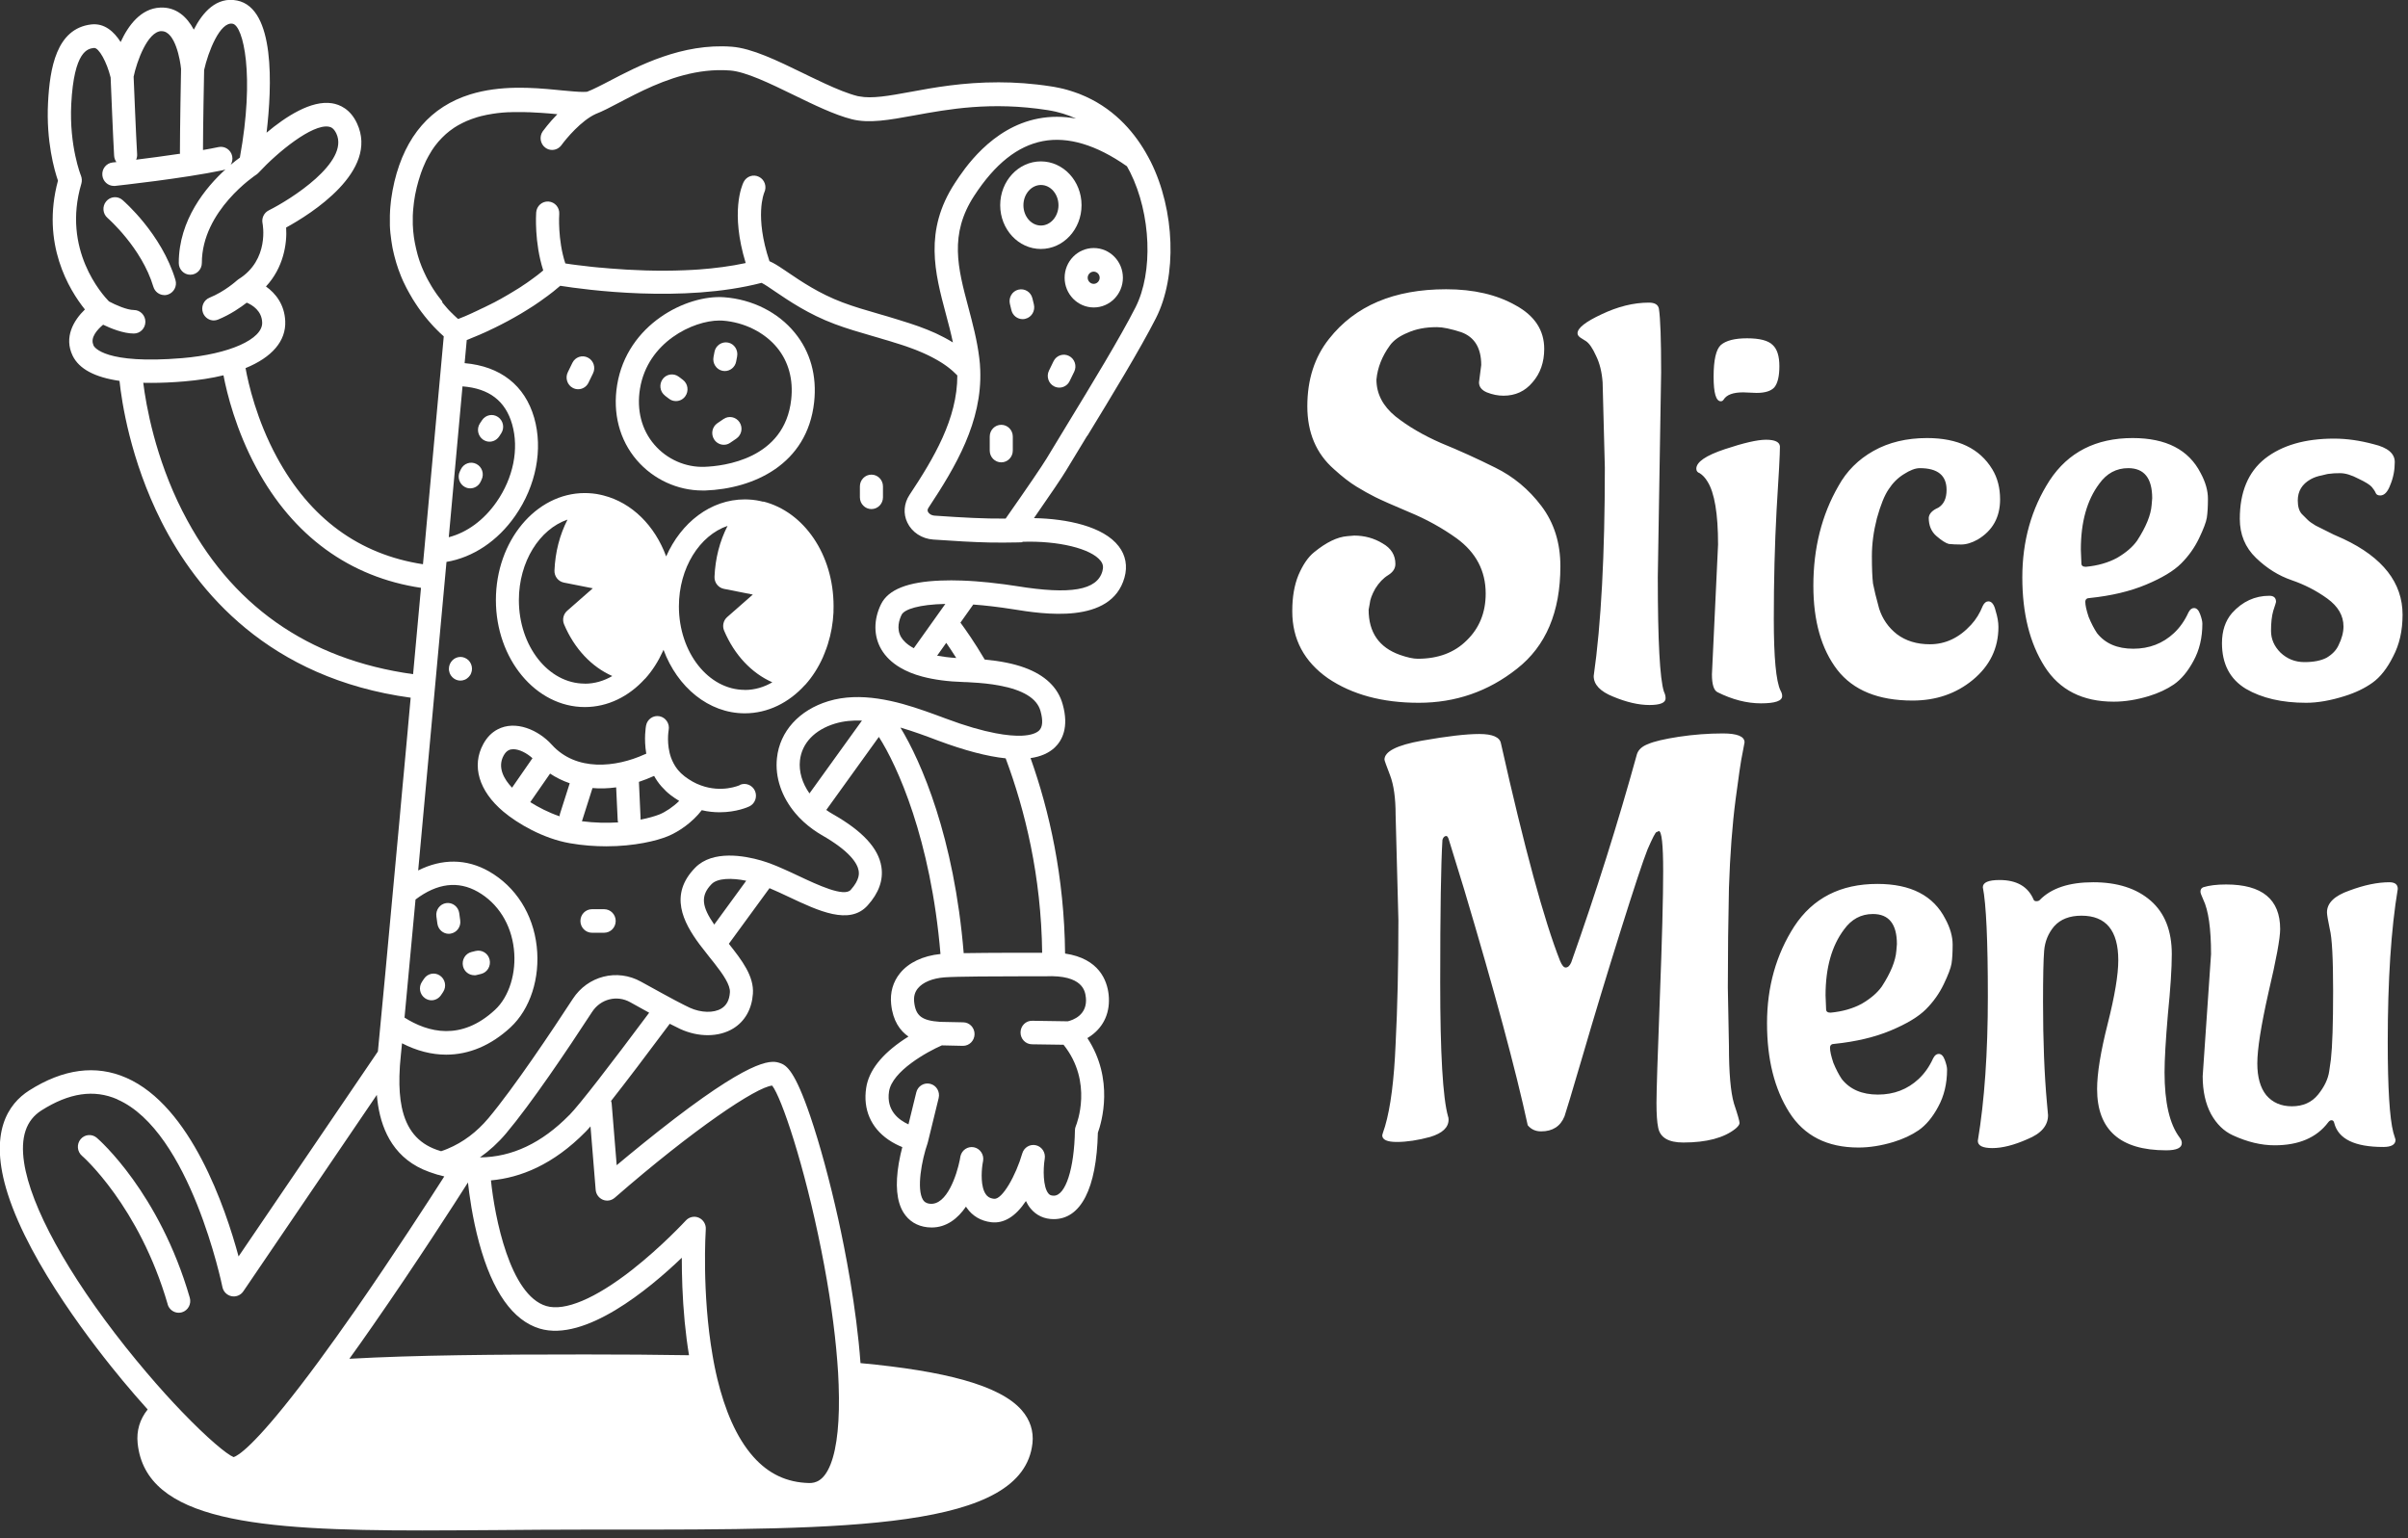 <svg width="216" height="138" viewBox="0 0 216 138" fill="none" xmlns="http://www.w3.org/2000/svg">
<rect x="0" y="0" width="216" height="138" fill="#333333" stroke="none"/>
<g clip-path="url(#clip0_8007_891)">
<path d="M15.036 117.016C15.172 117.474 15.581 117.773 16.03 117.773C16.125 117.773 16.227 117.759 16.322 117.731C16.874 117.565 17.187 116.982 17.023 116.419C14.294 107.001 8.91 102.274 8.685 102.08C8.25 101.705 7.596 101.76 7.229 102.204C6.861 102.649 6.916 103.315 7.351 103.69C7.406 103.731 12.49 108.201 15.043 117.016H15.036Z" fill="white"/>
<path d="M97.533 39.105C99.643 35.648 102.264 31.345 103.686 28.548C105.599 24.786 105.401 18.872 103.217 14.499C103.074 14.222 102.917 13.93 102.747 13.639C101.61 11.688 99.766 9.585 96.859 8.44C96.825 8.426 96.798 8.412 96.771 8.405C96.641 8.357 96.505 8.308 96.362 8.259C96.253 8.225 96.151 8.19 96.042 8.155C95.933 8.121 95.831 8.086 95.722 8.058C95.491 7.996 95.26 7.933 95.014 7.885C94.98 7.878 94.94 7.871 94.906 7.864C94.701 7.822 94.497 7.78 94.293 7.753C92.605 7.489 91.039 7.385 89.583 7.385C86.39 7.378 83.749 7.857 81.653 8.246C79.733 8.6 78.202 8.87 77.086 8.648C77.031 8.634 76.97 8.634 76.922 8.62C76.071 8.405 75.064 7.989 74.009 7.503C73.587 7.308 73.158 7.107 72.729 6.899C72.518 6.795 72.3 6.691 72.09 6.587C69.707 5.428 67.454 4.331 65.65 4.192C61.165 3.852 57.237 5.92 54.637 7.281C54.481 7.364 54.331 7.44 54.181 7.517C54.12 7.544 54.065 7.579 54.004 7.607C53.868 7.676 53.732 7.746 53.603 7.808C53.249 7.982 52.935 8.134 52.677 8.225C52.656 8.225 52.643 8.232 52.616 8.239C52.609 8.239 52.595 8.239 52.581 8.239C52.568 8.239 52.547 8.239 52.534 8.239C52.534 8.239 52.527 8.239 52.52 8.239C52.466 8.239 52.405 8.246 52.337 8.246C51.86 8.252 51.05 8.169 50.369 8.107C50.226 8.093 50.084 8.079 49.941 8.065C47.742 7.85 44.876 7.635 42.181 8.468C38.655 9.564 36.368 12.195 35.381 16.29C35.32 16.554 35.265 16.811 35.218 17.067C35.204 17.151 35.191 17.234 35.177 17.31C35.15 17.484 35.122 17.657 35.095 17.824C35.081 17.914 35.075 18.011 35.061 18.102C35.041 18.261 35.027 18.414 35.014 18.573C35.007 18.664 35 18.754 34.993 18.851C34.986 19.011 34.979 19.163 34.973 19.316C34.973 19.399 34.973 19.483 34.973 19.559C34.973 19.74 34.973 19.92 34.973 20.101C34.973 20.149 34.973 20.198 34.973 20.246C34.979 20.475 35 20.698 35.02 20.92C35.02 20.975 35.034 21.031 35.041 21.086C35.061 21.253 35.075 21.412 35.102 21.572C35.116 21.648 35.122 21.725 35.136 21.794C35.156 21.933 35.184 22.072 35.204 22.204C35.218 22.28 35.231 22.356 35.252 22.433C35.279 22.565 35.306 22.696 35.34 22.821C35.361 22.891 35.374 22.967 35.395 23.037C35.429 23.175 35.469 23.314 35.51 23.453C35.524 23.509 35.544 23.564 35.558 23.62C35.619 23.807 35.681 23.994 35.742 24.182C35.742 24.196 35.755 24.216 35.762 24.23C35.824 24.397 35.885 24.557 35.946 24.716C35.966 24.772 35.994 24.827 36.014 24.883C36.062 25.001 36.116 25.119 36.164 25.23C36.191 25.292 36.218 25.355 36.252 25.41C36.3 25.514 36.354 25.625 36.409 25.73C36.436 25.785 36.47 25.848 36.497 25.903C36.552 26.007 36.606 26.111 36.667 26.215C36.695 26.264 36.722 26.313 36.749 26.361C36.824 26.486 36.892 26.618 36.967 26.736C36.981 26.757 36.994 26.778 37.001 26.799C37.09 26.944 37.178 27.083 37.267 27.215C37.294 27.25 37.314 27.291 37.341 27.326C37.403 27.423 37.471 27.52 37.532 27.611C37.566 27.659 37.593 27.701 37.627 27.742C37.682 27.826 37.743 27.902 37.797 27.978C37.831 28.02 37.865 28.069 37.9 28.11C37.954 28.187 38.015 28.256 38.07 28.332C38.104 28.374 38.131 28.416 38.165 28.45C38.226 28.527 38.294 28.603 38.356 28.68C38.376 28.707 38.403 28.735 38.424 28.763C38.512 28.86 38.594 28.957 38.675 29.047C38.696 29.068 38.709 29.082 38.723 29.103C38.791 29.172 38.852 29.242 38.914 29.311C38.941 29.346 38.975 29.374 39.002 29.401C39.05 29.45 39.097 29.505 39.145 29.547C39.179 29.575 39.206 29.61 39.234 29.637C39.275 29.679 39.322 29.721 39.363 29.762C39.39 29.79 39.417 29.818 39.445 29.846C39.486 29.887 39.526 29.922 39.567 29.957C39.594 29.977 39.615 30.005 39.642 30.026C39.683 30.068 39.724 30.102 39.758 30.13C39.771 30.144 39.792 30.165 39.805 30.179C39.642 31.949 39.118 37.751 38.437 45.192C38.437 45.261 38.424 45.338 38.417 45.414C38.362 46.018 38.308 46.636 38.247 47.267C38.192 47.864 38.138 48.475 38.083 49.086C38.036 49.592 37.988 50.106 37.94 50.62C32.216 49.745 27.805 46.511 24.824 40.999C23.02 37.668 22.278 34.42 22.026 33.025C24.388 32.06 25.668 30.602 25.586 28.804C25.518 27.319 24.729 26.32 23.857 25.702C25.423 24.022 25.763 21.87 25.668 20.413C27.873 19.205 34.02 15.36 32.025 11.07C31.426 9.779 30.473 9.377 29.786 9.266C27.907 8.967 25.607 10.48 23.912 11.903C24.402 7.739 24.695 0.742 21.271 0.048C19.426 -0.326 18.174 1.103 17.384 2.658C16.772 1.506 15.798 0.617 14.376 0.68C12.633 0.756 11.51 2.276 10.822 3.769C10.223 2.832 9.366 2.054 8.175 2.193C5.05 2.568 4.465 6.142 4.309 9.217C4.132 12.688 4.88 15.277 5.2 16.207C3.669 21.877 6.214 26.014 7.617 27.763C6.609 28.735 5.711 30.255 6.521 31.921C7.099 33.101 8.508 33.85 10.72 34.17C10.911 35.988 11.673 41.229 14.485 46.802C17.65 53.056 24.096 60.857 36.838 62.593C36.81 62.919 36.776 63.238 36.749 63.564C36.702 64.092 36.654 64.619 36.606 65.14C36.599 65.244 36.586 65.355 36.579 65.459C36.463 66.702 36.354 67.937 36.239 69.159C36.198 69.596 36.157 70.033 36.116 70.471C36.069 70.97 36.028 71.47 35.98 71.963C35.939 72.393 35.898 72.823 35.864 73.254C35.851 73.427 35.83 73.594 35.817 73.767C34.85 84.248 34.054 92.862 33.897 94.333L21.4 112.72C20.223 108.368 17.125 99.227 11.326 96.693C8.604 95.499 5.67 95.888 2.607 97.838C0.762 99.018 -1.069 101.58 0.701 107.125C2.743 113.511 8.59 120.952 11.006 123.86C11.748 124.755 12.504 125.623 13.246 126.449C12.538 127.337 12.232 128.357 12.347 129.482C13.069 136.492 23.19 137.304 37.879 137.304C40.023 137.304 42.269 137.283 44.597 137.27C47.143 137.249 49.77 137.228 52.479 137.228H54.481C76.119 137.235 91.747 137.242 92.612 129.489C92.734 128.399 92.401 127.372 91.645 126.511C89.685 124.269 84.709 122.992 77.188 122.291C76.82 117.245 75.779 112.026 75.193 109.374C74.431 105.938 73.539 102.655 72.682 100.136C71.314 96.124 70.572 95.576 69.993 95.381C69.326 95.152 67.937 94.68 60.511 100.358C58.51 101.892 56.591 103.467 55.318 104.536L54.869 99.018C54.862 98.928 54.841 98.845 54.814 98.769C56.175 97.04 57.979 94.659 60.076 91.848C60.471 92.05 60.784 92.209 61.015 92.314C62.662 93.07 64.48 93.056 65.766 92.272C66.814 91.633 67.441 90.53 67.536 89.155C67.645 87.58 66.562 86.164 65.378 84.672C66.562 83.061 67.781 81.388 69.026 79.681C69.591 79.917 70.177 80.195 70.755 80.465C73.43 81.729 76.201 83.034 77.828 81.229C78.835 80.111 79.25 78.945 79.06 77.758C78.801 76.1 77.371 74.552 74.69 73.032C74.492 72.921 74.302 72.796 74.118 72.664C75.704 70.471 77.283 68.27 78.835 66.112C80.469 68.659 83.498 75.26 84.362 85.588C82.796 85.747 81.51 86.351 80.734 87.309C80.101 88.087 79.829 89.044 79.938 90.092C80.094 91.592 80.734 92.473 81.49 92.994C81.36 93.077 81.231 93.16 81.102 93.243C79.073 94.597 77.93 96.061 77.698 97.596C77.406 99.511 78.113 101.163 79.686 102.246C80.121 102.544 80.557 102.759 80.938 102.912C80.829 103.315 80.72 103.808 80.625 104.342C80.292 106.292 80.428 107.785 81.04 108.777C81.517 109.541 82.252 109.999 83.184 110.103C83.314 110.117 83.443 110.124 83.566 110.124C84.9 110.124 85.914 109.326 86.649 108.25C86.676 108.291 86.697 108.326 86.724 108.368C87.234 109.097 87.99 109.541 88.916 109.652C90.052 109.784 91.094 109.145 92.026 107.75C92.142 107.993 92.278 108.222 92.448 108.423C92.966 109.048 93.68 109.374 94.518 109.374C96.954 109.374 98.363 106.626 98.479 101.628C98.819 100.691 99.963 96.825 97.54 93.132C97.642 93.07 97.744 93.008 97.846 92.931C99.044 92.084 99.609 90.773 99.446 89.232C99.309 87.969 98.595 85.997 95.539 85.546C95.471 78.661 94.123 72.74 92.442 68.013C93.354 67.882 94.082 67.562 94.613 67.062C95.26 66.445 95.913 65.272 95.321 63.176C94.899 61.669 93.742 60.566 91.89 59.893C90.917 59.539 89.739 59.303 88.33 59.171C87.405 57.602 86.615 56.485 86.152 55.86C86.547 55.305 86.928 54.763 87.302 54.236C88.364 54.312 89.555 54.451 90.876 54.659C93.51 55.083 99.677 56.075 100.868 51.813C101.154 50.793 100.977 49.821 100.351 49.009C98.983 47.219 95.702 46.538 92.748 46.483C94.252 44.317 95.266 42.818 95.62 42.228C96.172 41.305 96.825 40.236 97.519 39.098L97.533 39.105ZM39.669 27.041C39.642 27.007 39.608 26.965 39.581 26.93C39.533 26.875 39.492 26.812 39.445 26.75C39.417 26.715 39.39 26.674 39.356 26.639C39.302 26.569 39.247 26.493 39.193 26.417C39.172 26.389 39.152 26.361 39.132 26.333C39.057 26.229 38.982 26.118 38.914 26.007C38.893 25.98 38.88 25.952 38.859 25.924C38.805 25.834 38.75 25.75 38.696 25.66C38.669 25.619 38.648 25.577 38.621 25.528C38.573 25.452 38.526 25.369 38.485 25.292C38.458 25.244 38.43 25.195 38.403 25.147C38.362 25.063 38.315 24.987 38.274 24.904C38.247 24.855 38.219 24.799 38.199 24.751C38.158 24.661 38.111 24.57 38.07 24.48C38.049 24.432 38.022 24.383 38.002 24.334C37.954 24.223 37.9 24.105 37.852 23.987C37.838 23.96 37.831 23.932 37.818 23.904C37.757 23.758 37.702 23.606 37.648 23.453C37.634 23.411 37.62 23.37 37.607 23.328C37.566 23.217 37.532 23.099 37.498 22.981C37.477 22.925 37.464 22.863 37.45 22.808C37.423 22.703 37.389 22.599 37.369 22.488C37.355 22.426 37.335 22.363 37.321 22.294C37.294 22.19 37.273 22.079 37.253 21.975C37.239 21.912 37.226 21.843 37.212 21.78C37.192 21.662 37.171 21.544 37.151 21.426C37.144 21.364 37.13 21.308 37.124 21.246C37.103 21.086 37.083 20.927 37.069 20.767C37.069 20.746 37.069 20.725 37.062 20.704C37.049 20.517 37.035 20.33 37.028 20.142C37.028 20.087 37.028 20.031 37.028 19.976C37.028 19.837 37.028 19.705 37.028 19.566C37.028 19.497 37.028 19.42 37.028 19.351C37.028 19.226 37.042 19.094 37.049 18.969C37.049 18.893 37.062 18.809 37.069 18.733C37.083 18.601 37.096 18.476 37.11 18.345C37.117 18.268 37.13 18.185 37.137 18.108C37.158 17.963 37.178 17.824 37.205 17.678C37.219 17.609 37.226 17.539 37.239 17.47C37.28 17.255 37.328 17.033 37.382 16.811C37.43 16.609 37.484 16.415 37.539 16.227C37.552 16.172 37.573 16.11 37.593 16.054C37.634 15.922 37.675 15.79 37.716 15.665C37.736 15.603 37.757 15.547 37.777 15.485C37.825 15.353 37.872 15.228 37.92 15.103C37.94 15.062 37.954 15.013 37.974 14.971C38.042 14.805 38.117 14.645 38.185 14.492C38.199 14.464 38.213 14.444 38.219 14.416C38.281 14.284 38.349 14.159 38.417 14.041C38.444 13.999 38.465 13.951 38.492 13.909C38.553 13.805 38.607 13.708 38.669 13.611C38.696 13.569 38.723 13.527 38.743 13.486C38.818 13.375 38.893 13.264 38.968 13.16C38.982 13.139 38.995 13.125 39.009 13.104C39.104 12.979 39.2 12.861 39.295 12.743C39.315 12.715 39.336 12.695 39.356 12.674C39.431 12.584 39.513 12.5 39.594 12.417C39.622 12.389 39.656 12.354 39.683 12.327C39.758 12.25 39.839 12.174 39.921 12.098C39.948 12.07 39.976 12.049 40.003 12.021C40.221 11.834 40.445 11.653 40.677 11.501C40.704 11.48 40.731 11.466 40.758 11.445C40.847 11.383 40.942 11.327 41.037 11.272C41.071 11.251 41.105 11.23 41.139 11.216C41.235 11.161 41.337 11.105 41.439 11.057C41.459 11.043 41.487 11.029 41.507 11.022C41.636 10.959 41.766 10.897 41.895 10.841C41.902 10.841 41.909 10.841 41.916 10.835C42.038 10.786 42.16 10.737 42.283 10.689C42.317 10.675 42.351 10.668 42.385 10.654C42.487 10.619 42.589 10.585 42.698 10.55C42.732 10.536 42.766 10.529 42.8 10.515C42.923 10.48 43.045 10.446 43.175 10.411C43.188 10.411 43.202 10.404 43.215 10.404C43.358 10.369 43.501 10.335 43.644 10.307C43.665 10.307 43.692 10.3 43.712 10.293C43.828 10.272 43.951 10.245 44.073 10.231C44.114 10.231 44.148 10.217 44.189 10.21C44.305 10.189 44.413 10.175 44.529 10.161C44.563 10.161 44.597 10.154 44.631 10.147C44.931 10.113 45.23 10.085 45.537 10.071C45.571 10.071 45.605 10.071 45.639 10.071C45.761 10.071 45.877 10.057 45.999 10.057C46.04 10.057 46.081 10.057 46.122 10.057C46.245 10.057 46.374 10.057 46.496 10.057C46.524 10.057 46.558 10.057 46.585 10.057C46.633 10.057 46.68 10.057 46.728 10.057C46.966 10.057 47.197 10.057 47.436 10.071C47.47 10.071 47.504 10.071 47.538 10.071C47.79 10.078 48.041 10.092 48.3 10.113C48.355 10.113 48.409 10.113 48.464 10.12C48.715 10.133 48.967 10.154 49.219 10.175C49.267 10.175 49.321 10.182 49.369 10.189C49.58 10.21 49.784 10.224 49.995 10.245C49.233 11.029 48.729 11.723 48.688 11.778C48.355 12.25 48.457 12.91 48.919 13.25C49.103 13.389 49.314 13.451 49.525 13.451C49.845 13.451 50.158 13.299 50.363 13.021C50.778 12.445 52.139 10.814 53.439 10.224C54.038 9.995 54.753 9.62 55.57 9.189C55.754 9.092 55.944 8.995 56.141 8.891C58.115 7.864 60.586 6.67 63.336 6.365C64.03 6.288 64.752 6.267 65.48 6.323C66.896 6.427 69.074 7.489 71.184 8.516C72.981 9.391 74.846 10.3 76.405 10.696C77.964 11.091 79.754 10.765 82.007 10.355C85.084 9.793 88.909 9.092 93.966 9.877C94.211 9.918 94.45 9.96 94.688 10.015C94.803 10.043 94.919 10.078 95.035 10.106C95.144 10.133 95.253 10.161 95.362 10.196C95.511 10.238 95.654 10.293 95.79 10.342C95.852 10.363 95.92 10.383 95.981 10.411C96.138 10.473 96.294 10.536 96.444 10.605C96.471 10.619 96.498 10.633 96.532 10.64C95.368 10.425 94.245 10.425 93.149 10.633C88.916 11.438 86.465 15.186 85.655 16.422C82.858 20.704 83.865 24.494 84.845 28.166C85.07 28.999 85.294 29.852 85.478 30.72C85.472 30.72 85.458 30.706 85.451 30.706C85.24 30.574 85.015 30.449 84.798 30.331C84.743 30.304 84.682 30.276 84.627 30.241C84.451 30.151 84.267 30.061 84.083 29.971C84.022 29.943 83.954 29.908 83.892 29.88C83.654 29.776 83.423 29.672 83.178 29.575C83.157 29.568 83.137 29.561 83.123 29.554C82.892 29.464 82.66 29.374 82.429 29.29C82.354 29.262 82.286 29.242 82.211 29.214C82.007 29.145 81.803 29.068 81.599 29.006C81.544 28.992 81.496 28.971 81.442 28.957C81.19 28.874 80.931 28.791 80.673 28.714C80.605 28.693 80.543 28.672 80.475 28.652C80.271 28.589 80.06 28.527 79.856 28.464C79.781 28.444 79.706 28.423 79.631 28.395C79.386 28.326 79.134 28.249 78.889 28.18C77.705 27.84 76.589 27.513 75.581 27.132C73.492 26.347 71.865 25.244 70.68 24.439C70.572 24.362 70.463 24.293 70.361 24.223C70.333 24.209 70.313 24.189 70.286 24.175C70.184 24.105 70.088 24.043 69.993 23.98C69.973 23.967 69.952 23.953 69.932 23.939C69.837 23.876 69.741 23.821 69.653 23.765C69.653 23.765 69.639 23.758 69.632 23.751C69.551 23.703 69.469 23.654 69.387 23.613C69.374 23.606 69.353 23.592 69.34 23.585C69.258 23.543 69.183 23.509 69.108 23.474C69.095 23.467 69.074 23.46 69.061 23.453C69.047 23.453 69.033 23.439 69.02 23.432C67.672 19.399 68.53 17.331 68.557 17.269C68.802 16.748 68.598 16.123 68.087 15.867C67.577 15.603 66.951 15.818 66.699 16.339C66.562 16.616 65.494 19.025 66.889 23.599C65.541 23.89 64.119 24.071 62.71 24.175C62.492 24.189 62.274 24.203 62.05 24.216C62.05 24.216 62.043 24.216 62.036 24.216C61.839 24.23 61.648 24.237 61.451 24.244C59.014 24.348 56.652 24.244 54.719 24.085C54.419 24.057 54.133 24.036 53.854 24.008H53.841C53.827 24.008 53.814 24.008 53.8 24.008C53.63 23.994 53.466 23.974 53.303 23.96C53.147 23.946 52.997 23.925 52.854 23.911C52.738 23.897 52.622 23.883 52.514 23.869C52.303 23.842 52.105 23.821 51.921 23.8C51.901 23.8 51.874 23.8 51.853 23.793C51.615 23.765 51.404 23.731 51.213 23.71C51.023 23.682 50.853 23.654 50.71 23.633C50.015 21.523 50.158 19.233 50.165 19.205C50.206 18.622 49.777 18.122 49.205 18.081C48.634 18.039 48.137 18.476 48.096 19.059C48.089 19.177 47.919 21.745 48.729 24.258C48.702 24.286 48.668 24.307 48.641 24.334C48.606 24.362 48.566 24.397 48.532 24.425C48.457 24.48 48.389 24.543 48.314 24.598C48.28 24.626 48.246 24.654 48.212 24.681C48.123 24.751 48.035 24.82 47.939 24.883C47.919 24.897 47.898 24.911 47.885 24.924C47.776 25.008 47.667 25.084 47.551 25.167C47.524 25.188 47.49 25.209 47.463 25.23C47.381 25.285 47.3 25.348 47.218 25.403C47.177 25.431 47.143 25.459 47.102 25.48C47.027 25.535 46.946 25.584 46.871 25.632C46.837 25.66 46.796 25.681 46.762 25.709C46.673 25.764 46.592 25.82 46.503 25.875C46.476 25.889 46.449 25.91 46.422 25.924C46.306 25.993 46.197 26.063 46.081 26.132C46.061 26.146 46.04 26.153 46.027 26.167C45.931 26.222 45.843 26.278 45.748 26.333C45.714 26.354 45.68 26.375 45.645 26.396C45.564 26.445 45.489 26.486 45.407 26.535C45.373 26.556 45.339 26.576 45.298 26.597C45.217 26.646 45.135 26.687 45.053 26.736C45.026 26.75 44.999 26.771 44.972 26.785C44.754 26.91 44.536 27.021 44.318 27.139C44.291 27.152 44.264 27.166 44.23 27.18C44.155 27.222 44.073 27.264 43.998 27.298C43.964 27.312 43.93 27.333 43.896 27.347C43.821 27.381 43.746 27.423 43.672 27.458C43.644 27.472 43.617 27.486 43.59 27.5C43.495 27.548 43.399 27.597 43.304 27.638C43.304 27.638 43.304 27.638 43.297 27.638C43.195 27.687 43.1 27.735 43.005 27.777C42.984 27.784 42.964 27.798 42.95 27.805C42.875 27.84 42.8 27.874 42.732 27.909C42.705 27.923 42.685 27.93 42.657 27.944C42.589 27.971 42.528 28.006 42.46 28.034C42.44 28.048 42.412 28.055 42.392 28.069C42.317 28.103 42.242 28.131 42.174 28.166C42.167 28.166 42.154 28.173 42.147 28.18C42.065 28.214 41.983 28.249 41.909 28.284C41.902 28.284 41.888 28.291 41.881 28.298C41.813 28.326 41.752 28.353 41.691 28.381C41.67 28.388 41.657 28.395 41.636 28.402C41.582 28.423 41.534 28.444 41.48 28.464C41.466 28.464 41.446 28.478 41.432 28.485C41.378 28.506 41.323 28.527 41.276 28.548C41.269 28.548 41.262 28.548 41.255 28.555C41.201 28.575 41.146 28.596 41.092 28.617C41.092 28.617 41.085 28.61 41.078 28.603C41.051 28.582 41.024 28.555 40.997 28.534C40.976 28.513 40.949 28.492 40.928 28.471C40.901 28.444 40.874 28.423 40.847 28.395C40.82 28.367 40.792 28.339 40.765 28.319C40.738 28.291 40.711 28.263 40.677 28.235C40.643 28.201 40.609 28.166 40.575 28.131C40.547 28.103 40.52 28.083 40.493 28.055C40.432 27.992 40.37 27.93 40.302 27.86C40.282 27.84 40.261 27.819 40.241 27.798C40.193 27.749 40.146 27.694 40.098 27.638C40.071 27.611 40.044 27.576 40.016 27.541C39.976 27.493 39.928 27.444 39.887 27.389C39.86 27.354 39.826 27.319 39.799 27.284C39.758 27.229 39.71 27.18 39.669 27.125V27.041ZM91.7 48.607C94.933 48.496 97.887 49.218 98.731 50.321C98.949 50.599 98.99 50.876 98.888 51.244C98.411 52.952 96.042 53.368 91.21 52.584C90.59 52.487 89.719 52.362 88.718 52.258C87.963 52.181 87.126 52.112 86.281 52.084C85.655 52.063 85.015 52.056 84.382 52.084C81.428 52.195 79.672 52.889 79.025 54.215C78.352 55.596 78.359 57.068 79.053 58.255C79.434 58.907 79.999 59.448 80.734 59.886C81.299 60.219 81.959 60.496 82.728 60.698C83.79 60.982 85.043 61.149 86.493 61.191C86.69 61.191 86.874 61.204 87.064 61.218C88.024 61.267 88.868 61.357 89.61 61.496C91.768 61.892 93.02 62.655 93.333 63.786C93.571 64.64 93.531 65.23 93.204 65.543C92.938 65.792 92.435 65.966 91.672 66.001C91.053 66.028 90.263 65.966 89.29 65.778C88.092 65.549 86.615 65.133 84.825 64.46C83.634 64.016 82.327 63.53 80.979 63.155C80.244 62.953 79.495 62.787 78.74 62.676C77.249 62.461 75.745 62.468 74.308 62.905C71.681 63.703 69.952 65.612 69.694 68C69.503 69.742 70.122 71.505 71.341 72.955C71.783 73.483 72.307 73.962 72.9 74.392C73.151 74.573 73.41 74.746 73.689 74.906C76.255 76.37 76.915 77.467 77.024 78.126C77.052 78.321 77.147 78.904 76.31 79.834C75.711 80.5 73.356 79.397 71.633 78.584C71.198 78.376 70.749 78.168 70.306 77.974C69.891 77.786 69.476 77.613 69.067 77.46C68.911 77.404 68.632 77.307 68.264 77.196C66.794 76.773 63.935 76.238 62.363 77.842C59.994 80.257 61.267 82.728 62.758 84.734C63.05 85.123 63.35 85.498 63.629 85.852C63.785 86.046 63.942 86.247 64.099 86.442C64.84 87.385 65.521 88.364 65.473 89.03C65.426 89.725 65.174 90.197 64.704 90.481C64.017 90.897 62.88 90.87 61.866 90.405C61.73 90.342 61.56 90.259 61.355 90.155C60.899 89.926 60.266 89.593 59.483 89.162C58.905 88.85 58.245 88.482 57.503 88.073C55.359 86.879 52.724 87.545 51.377 89.62C49.539 92.438 46.108 97.582 43.808 100.323C42.766 101.559 41.541 102.482 40.159 103.058C39.962 103.141 39.764 103.218 39.567 103.28C39.438 103.238 39.309 103.197 39.179 103.155C37.477 102.551 36.45 101.316 36.035 99.31C35.871 98.512 35.803 97.582 35.83 96.527C35.844 95.937 35.885 95.305 35.96 94.625C35.98 94.43 36.014 94.083 36.062 93.597C37.382 94.278 38.716 94.618 40.023 94.618C42.058 94.618 44.032 93.799 45.788 92.175C47.565 90.53 48.464 87.739 48.144 84.901C47.817 81.992 46.251 79.542 43.862 78.175C41.847 77.03 39.649 77.016 37.511 78.092C38.288 69.651 39.234 59.337 40.05 50.411C42.426 50.009 44.638 48.544 46.217 46.275C48.089 43.589 48.722 40.305 47.919 37.487C47.082 34.572 44.89 32.858 41.677 32.58C41.759 31.678 41.82 30.977 41.868 30.505C41.881 30.505 41.895 30.491 41.909 30.491C41.977 30.463 42.052 30.436 42.133 30.401C42.154 30.394 42.174 30.387 42.194 30.373C42.29 30.338 42.385 30.29 42.494 30.248C42.521 30.234 42.555 30.22 42.583 30.213C42.691 30.165 42.807 30.116 42.93 30.068C42.95 30.061 42.964 30.054 42.984 30.047C43.093 29.998 43.209 29.95 43.324 29.894C43.358 29.88 43.392 29.866 43.426 29.852C43.556 29.79 43.692 29.727 43.835 29.665C43.869 29.651 43.896 29.637 43.93 29.616C44.066 29.554 44.203 29.485 44.339 29.422C44.359 29.415 44.38 29.401 44.4 29.394C44.55 29.318 44.706 29.242 44.87 29.158C44.904 29.138 44.944 29.124 44.978 29.103C45.142 29.02 45.305 28.936 45.469 28.846C45.489 28.832 45.516 28.818 45.537 28.811C45.686 28.728 45.843 28.645 45.999 28.555C46.033 28.534 46.068 28.52 46.102 28.499C46.272 28.402 46.442 28.305 46.619 28.201C46.653 28.18 46.694 28.159 46.728 28.138C46.898 28.034 47.068 27.937 47.238 27.826C47.252 27.826 47.259 27.812 47.272 27.805C47.449 27.694 47.626 27.576 47.81 27.465C47.851 27.437 47.885 27.416 47.926 27.389C48.103 27.27 48.28 27.152 48.457 27.027C48.484 27.007 48.504 26.993 48.532 26.972C48.695 26.854 48.858 26.743 49.022 26.618C49.049 26.597 49.083 26.576 49.11 26.556C49.28 26.424 49.457 26.292 49.627 26.16C49.661 26.132 49.702 26.104 49.736 26.07C49.913 25.931 50.084 25.785 50.254 25.639C52.439 25.986 61.281 27.201 68.312 25.376C68.57 25.494 69.095 25.855 69.53 26.153C70.728 26.965 72.539 28.201 74.867 29.068C75.949 29.478 77.106 29.811 78.324 30.165C78.508 30.22 78.692 30.269 78.876 30.325C78.937 30.345 78.998 30.359 79.053 30.38C79.175 30.415 79.305 30.456 79.427 30.491C79.502 30.512 79.57 30.533 79.645 30.553C79.761 30.588 79.87 30.623 79.985 30.658C80.067 30.678 80.142 30.706 80.224 30.734C80.326 30.769 80.434 30.796 80.537 30.831C80.618 30.859 80.7 30.887 80.782 30.907C80.884 30.942 80.979 30.97 81.081 31.005C81.163 31.032 81.245 31.06 81.326 31.088C81.421 31.123 81.517 31.157 81.612 31.192C81.694 31.22 81.775 31.255 81.857 31.282C81.952 31.317 82.041 31.352 82.136 31.386C82.218 31.421 82.3 31.449 82.374 31.484C82.463 31.518 82.551 31.553 82.64 31.595C82.722 31.629 82.796 31.664 82.878 31.699C82.967 31.733 83.048 31.775 83.137 31.817C83.212 31.852 83.287 31.886 83.368 31.928C83.45 31.969 83.532 32.011 83.613 32.053C83.688 32.087 83.763 32.129 83.831 32.171C83.913 32.212 83.988 32.261 84.069 32.303C84.137 32.344 84.212 32.386 84.28 32.428C84.355 32.476 84.43 32.518 84.505 32.566C84.573 32.608 84.634 32.65 84.702 32.698C84.777 32.747 84.845 32.795 84.92 32.851C84.981 32.893 85.043 32.941 85.104 32.99C85.172 33.045 85.24 33.101 85.308 33.156C85.363 33.205 85.424 33.254 85.478 33.302C85.546 33.358 85.608 33.42 85.669 33.483C85.723 33.531 85.771 33.58 85.825 33.635C85.839 33.649 85.859 33.67 85.873 33.684C85.88 37.564 83.763 41.111 81.578 44.407C81.081 45.164 81.006 46.087 81.388 46.879C81.803 47.753 82.694 48.336 83.715 48.406C85.71 48.544 87.248 48.635 88.732 48.669C89.576 48.683 90.406 48.683 91.291 48.662C91.434 48.662 91.57 48.655 91.713 48.648L91.7 48.607ZM81.966 58.151C81.326 57.81 80.999 57.443 80.829 57.158C80.387 56.401 80.666 55.575 80.877 55.152C81.115 54.666 82.429 54.229 84.798 54.18C83.892 55.45 82.946 56.783 81.966 58.157V58.151ZM53.432 106.744C53.466 107.139 53.712 107.479 54.072 107.632C54.433 107.785 54.841 107.715 55.141 107.458C62.24 101.274 67.876 97.505 69.265 97.394C70.102 98.47 72.144 104.474 73.675 112.185C74.404 115.836 74.88 119.202 75.105 122.118C75.132 122.479 75.159 122.833 75.18 123.18C75.2 123.54 75.214 123.888 75.227 124.228C75.343 127.372 75.105 129.843 74.506 131.363C73.9 132.897 73.117 133.056 72.58 133.049C70.585 133.001 68.952 132.237 67.584 130.703C66.018 128.947 65.004 126.414 64.35 123.721C64.269 123.374 64.187 123.027 64.119 122.68C64.044 122.326 63.983 121.972 63.922 121.625C62.941 115.989 63.302 110.381 63.309 110.29C63.343 109.846 63.091 109.43 62.69 109.249C62.288 109.069 61.818 109.173 61.519 109.499C61.498 109.52 59.368 111.831 56.693 113.927C53.392 116.509 50.662 117.662 49.001 117.169C45.734 116.197 44.373 109.18 44.039 105.897C46.687 105.661 49.627 104.488 52.527 101.538C52.65 101.413 52.799 101.253 52.969 101.052L53.432 106.744ZM10.53 98.637C17.071 101.496 19.923 115.322 19.95 115.461C20.032 115.878 20.352 116.197 20.76 116.287C21.169 116.371 21.584 116.204 21.822 115.857L33.802 98.227C33.829 98.526 33.863 98.838 33.911 99.143C34.285 101.538 35.435 104.044 38.505 105.14C38.648 105.189 38.791 105.237 38.941 105.286C38.995 105.307 39.057 105.321 39.111 105.342C39.166 105.362 39.227 105.376 39.281 105.397C39.288 105.397 39.302 105.397 39.309 105.397C39.486 105.446 39.669 105.501 39.853 105.543C38.471 107.701 35.286 112.622 31.869 117.544C30.664 119.272 29.588 120.771 28.629 122.076C28.343 122.465 28.071 122.833 27.805 123.187C27.506 123.589 27.213 123.971 26.934 124.332C22.761 129.766 21.339 130.606 20.958 130.724C20.359 130.488 18.637 129.065 16.316 126.65C16.077 126.4 15.825 126.136 15.574 125.866C15.335 125.616 15.097 125.352 14.852 125.081C13.736 123.846 12.517 122.416 11.251 120.827C6.065 114.288 2.75 108.257 2.158 104.28C1.824 102.024 2.335 100.504 3.716 99.622C6.208 98.04 8.433 97.713 10.523 98.623L10.53 98.637ZM41.493 34.663C43.883 34.85 45.339 35.967 45.938 38.063C46.571 40.271 46.047 42.874 44.536 45.039C43.406 46.663 41.888 47.774 40.255 48.197C40.752 42.763 41.187 37.98 41.487 34.663H41.493ZM37.28 80.694C39.22 79.23 41.092 79.001 42.862 80.007C44.665 81.034 45.843 82.902 46.095 85.13C46.34 87.274 45.673 89.426 44.4 90.599C41.364 93.417 38.39 92.626 36.286 91.293C36.293 91.217 36.3 91.141 36.307 91.064C36.545 88.558 36.879 84.942 37.273 80.694H37.28ZM52.5 121.514C44.461 121.514 37.3 121.569 31.338 121.902C32.005 120.979 32.713 119.98 33.462 118.897C37.314 113.365 40.888 107.799 41.977 106.084C42.086 107.098 42.365 109.249 42.984 111.519C44.175 115.892 46.006 118.474 48.416 119.196C52.479 120.403 58.197 115.676 61.158 112.838C61.158 114.344 61.206 116.364 61.417 118.578C61.519 119.633 61.648 120.632 61.805 121.583C58.878 121.535 55.774 121.514 52.493 121.514H52.5ZM20.876 2.131C21.822 2.325 22.87 6.725 21.516 14.138C21.305 14.291 21.019 14.506 20.692 14.784C20.828 14.562 20.883 14.291 20.828 14.013C20.713 13.444 20.168 13.076 19.603 13.194C19.168 13.285 18.698 13.375 18.208 13.458C18.208 11.466 18.296 7.017 18.31 6.281C18.664 4.671 19.739 1.902 20.876 2.131ZM14.471 2.797C14.471 2.797 14.498 2.797 14.505 2.797C15.716 2.797 16.173 5.407 16.241 6.191C16.227 6.76 16.139 11.764 16.139 13.687C16.139 13.722 16.145 13.757 16.152 13.791C14.736 14.006 13.321 14.187 12.211 14.326C12.279 14.173 12.313 14.006 12.3 13.833C12.204 12.285 12.021 7.704 11.986 6.878C12.265 5.539 13.225 2.839 14.471 2.79V2.797ZM8.393 30.977C8.052 30.29 8.753 29.547 9.25 29.131C9.931 29.457 11.054 29.922 12.007 29.922C12.579 29.922 13.041 29.45 13.041 28.867C13.041 28.284 12.579 27.812 12.007 27.812C11.401 27.812 10.367 27.361 9.774 27.041C9.182 26.438 5.541 22.391 7.297 16.477C7.365 16.241 7.351 15.992 7.263 15.762C7.249 15.735 6.201 13.111 6.391 9.335C6.643 4.518 7.896 4.366 8.433 4.303C8.862 4.255 9.59 5.58 9.924 6.955C9.958 7.739 10.142 12.375 10.237 13.972C10.251 14.187 10.326 14.381 10.441 14.541C10.237 14.562 10.115 14.576 10.101 14.576C9.529 14.638 9.121 15.159 9.182 15.735C9.237 16.276 9.686 16.679 10.21 16.679C10.244 16.679 10.285 16.679 10.319 16.679C10.564 16.651 16.424 16.019 20.025 15.263C20.093 15.249 20.161 15.228 20.223 15.2C18.487 16.783 16.036 19.705 16.036 23.592C16.036 24.175 16.499 24.647 17.071 24.647C17.643 24.647 18.106 24.175 18.106 23.592C18.106 18.886 22.932 15.707 23.006 15.658C23.02 15.658 23.027 15.645 23.034 15.638C23.068 15.61 23.102 15.582 23.136 15.554C23.156 15.54 23.17 15.527 23.183 15.506C23.19 15.499 23.197 15.492 23.204 15.485C24.919 13.632 28.003 11.119 29.48 11.362C29.698 11.397 29.942 11.501 30.174 11.987C31.365 14.548 26.063 17.9 24.109 18.872C23.68 19.087 23.449 19.566 23.551 20.045C23.558 20.08 24.204 23.314 21.387 25.056C21.332 25.091 21.284 25.126 21.244 25.167C21.244 25.167 21.237 25.167 21.23 25.181C21.216 25.188 20.175 26.146 18.793 26.708C18.262 26.923 18.004 27.541 18.215 28.083C18.378 28.492 18.766 28.749 19.174 28.749C19.304 28.749 19.433 28.721 19.555 28.672C20.679 28.214 21.604 27.562 22.135 27.152C22.659 27.375 23.476 27.888 23.517 28.922C23.585 30.429 20.563 31.775 16.343 32.129C9.427 32.705 8.467 31.164 8.379 30.984L8.393 30.977ZM16.384 45.9C13.906 41.027 13.096 36.314 12.851 34.343C13.082 34.343 13.321 34.35 13.566 34.35C14.471 34.35 15.458 34.309 16.52 34.218C17.82 34.107 18.997 33.927 20.046 33.67C20.359 35.308 21.162 38.563 22.993 41.964C26.28 48.079 31.372 51.786 37.763 52.737C37.539 55.208 37.307 57.762 37.069 60.33C37.069 60.379 37.062 60.434 37.056 60.483C27.594 59.171 20.638 54.264 16.384 45.893V45.9ZM51.064 100.039C48.6 102.551 45.918 103.815 43.052 103.835C43.903 103.238 44.686 102.524 45.394 101.684C47.654 98.998 50.839 94.271 53.119 90.773C53.875 89.62 55.338 89.246 56.529 89.912C57.156 90.259 57.721 90.571 58.231 90.856C54.658 95.645 51.996 99.095 51.071 100.039H51.064ZM64.064 82.943C62.989 81.382 62.778 80.389 63.833 79.313C64.364 78.772 65.644 78.751 66.937 79.015C65.963 80.354 65.004 81.666 64.071 82.943H64.064ZM72.614 71.185C71.967 70.269 71.647 69.228 71.756 68.222C71.926 66.681 73.07 65.473 74.901 64.918C75.663 64.689 76.48 64.612 77.317 64.647C75.772 66.799 74.193 68.992 72.607 71.185H72.614ZM97.404 89.475C97.574 91.078 96.219 91.522 95.784 91.626L92.591 91.578C92.013 91.564 91.55 92.036 91.543 92.619C91.536 93.202 91.992 93.681 92.564 93.688L95.402 93.729C98.078 97.082 96.573 100.858 96.505 101.017C96.451 101.142 96.423 101.281 96.423 101.413C96.362 104.863 95.579 107.271 94.524 107.271C94.245 107.271 94.123 107.174 94.041 107.07C93.558 106.487 93.558 104.897 93.714 103.953C93.803 103.405 93.463 102.871 92.925 102.746C92.394 102.621 91.856 102.94 91.7 103.474C91.135 105.432 89.903 107.639 89.168 107.549C88.725 107.5 88.541 107.306 88.426 107.139C87.963 106.48 88.031 105.175 88.126 104.488C88.147 104.37 88.167 104.252 88.187 104.134C88.276 103.572 87.908 103.037 87.357 102.926C86.806 102.822 86.275 103.176 86.152 103.738C86.138 103.787 86.118 103.912 86.091 104.078C85.825 105.397 84.934 108.16 83.409 107.993C83.041 107.951 82.898 107.799 82.796 107.646C82.198 106.681 82.674 104.092 83.205 102.565C83.205 102.551 83.205 102.537 83.212 102.53C83.212 102.51 83.225 102.489 83.232 102.468L84.199 98.512C84.335 97.942 84.001 97.373 83.443 97.235C82.885 97.096 82.327 97.436 82.191 98.005L81.49 100.872C80.618 100.476 79.488 99.629 79.747 97.922C80.026 96.096 83.164 94.361 84.484 93.785L86.363 93.827C86.363 93.827 86.377 93.827 86.384 93.827C86.948 93.827 87.405 93.368 87.418 92.792C87.432 92.209 86.976 91.724 86.404 91.717L84.335 91.675C82.681 91.564 82.136 91.141 82 89.877C81.952 89.398 82.061 89.003 82.334 88.669C82.776 88.128 83.641 87.767 84.709 87.684C85.771 87.601 89.61 87.587 91.917 87.587C92.959 87.587 93.694 87.587 93.714 87.587C93.728 87.587 93.748 87.587 93.762 87.587C97.179 87.434 97.342 88.968 97.397 89.468L97.404 89.475ZM93.483 85.477C92.503 85.477 88.861 85.47 86.445 85.511C85.594 75.114 82.626 68.319 80.768 65.272C81.932 65.612 83.076 66.035 84.117 66.431C86.513 67.326 88.548 67.861 90.209 68.034C91.945 72.685 93.401 78.598 93.483 85.477ZM85.785 59.032C85.131 58.99 84.559 58.914 84.062 58.824C84.342 58.435 84.614 58.053 84.879 57.672C85.131 58.032 85.437 58.491 85.778 59.032H85.785ZM90.195 46.525C88.255 46.538 86.452 46.441 83.845 46.261C83.511 46.24 83.307 46.059 83.239 45.914C83.205 45.837 83.171 45.726 83.287 45.553C85.73 41.853 88.106 37.855 87.929 33.191C87.915 32.809 87.888 32.455 87.84 32.101C87.643 30.498 87.241 29.006 86.86 27.562C85.927 24.057 85.118 21.031 87.398 17.546C89.263 14.694 91.278 13.097 93.544 12.66C95.804 12.23 98.343 12.993 101.086 14.916C101.188 15.096 101.29 15.284 101.379 15.457C103.251 19.212 103.455 24.425 101.855 27.576C100.473 30.297 97.873 34.565 95.784 37.994C95.089 39.139 94.436 40.208 93.878 41.138C93.483 41.791 92.162 43.734 90.202 46.531L90.195 46.525Z" fill="white"/>
<path d="M68.475 45.019C68.428 45.005 68.387 44.998 68.339 44.984C68.278 44.97 68.217 44.956 68.149 44.942C68.067 44.928 67.985 44.907 67.903 44.894C67.876 44.894 67.842 44.887 67.815 44.88C67.706 44.866 67.604 44.852 67.495 44.838C67.495 44.838 67.488 44.838 67.481 44.838C67.257 44.817 67.032 44.803 66.808 44.803C63.751 44.803 61.097 46.879 59.756 49.919C58.742 47.156 56.679 45.095 54.127 44.449C54.079 44.435 54.038 44.429 53.991 44.415C53.929 44.401 53.868 44.387 53.8 44.373C53.718 44.359 53.637 44.338 53.555 44.325C53.528 44.325 53.494 44.318 53.467 44.311C53.358 44.297 53.255 44.283 53.147 44.269C53.147 44.269 53.14 44.269 53.133 44.269C52.908 44.248 52.684 44.234 52.459 44.234C48.062 44.234 44.482 48.544 44.482 53.834C44.482 59.122 48.062 63.433 52.459 63.433C54.528 63.433 56.421 62.475 57.836 60.913C57.857 60.892 57.877 60.879 57.898 60.858C58.531 60.15 59.048 59.331 59.456 58.435C59.477 58.394 59.49 58.352 59.511 58.31C59.511 58.31 59.511 58.297 59.518 58.297C60.763 61.649 63.561 63.995 66.808 63.995C68.877 63.995 70.769 63.037 72.185 61.475C72.205 61.455 72.226 61.441 72.246 61.42C72.879 60.712 73.397 59.893 73.805 58.991C73.825 58.949 73.839 58.914 73.853 58.873C73.893 58.782 73.934 58.692 73.968 58.595C74.002 58.512 74.036 58.428 74.064 58.338C74.084 58.289 74.104 58.234 74.125 58.185C74.172 58.053 74.22 57.922 74.261 57.783C74.261 57.776 74.261 57.762 74.268 57.755C74.547 56.874 74.717 55.923 74.765 54.937C74.765 54.916 74.765 54.895 74.765 54.875C74.765 54.847 74.765 54.819 74.765 54.791C74.765 54.653 74.772 54.521 74.772 54.382C74.772 49.759 72.124 45.914 68.462 44.991L68.475 45.019ZM66.808 61.892C63.547 61.892 60.899 58.532 60.899 54.403C60.899 50.953 62.751 48.038 65.263 47.177C64.561 48.544 64.16 50.099 64.092 51.744C64.071 52.265 64.425 52.723 64.929 52.827C65.773 52.994 66.712 53.181 67.529 53.341L65.228 55.361C64.888 55.659 64.772 56.159 64.956 56.582C65.882 58.769 67.427 60.393 69.278 61.212C68.53 61.649 67.692 61.899 66.814 61.899L66.808 61.892ZM52.452 61.33C49.192 61.33 46.544 57.97 46.544 53.84C46.544 50.391 48.395 47.476 50.907 46.615C50.206 47.982 49.804 49.537 49.736 51.182C49.716 51.703 50.07 52.161 50.574 52.265C51.418 52.431 52.357 52.619 53.174 52.779L50.873 54.798C50.533 55.097 50.417 55.596 50.601 56.02C51.527 58.206 53.072 59.83 54.923 60.649C54.174 61.087 53.337 61.337 52.459 61.337L52.452 61.33Z" fill="white"/>
<path d="M66.365 70.436C66.284 70.471 64.738 71.151 62.86 70.457C62.751 70.415 62.635 70.367 62.519 70.318C62.506 70.311 62.485 70.304 62.472 70.297C62.363 70.249 62.254 70.193 62.145 70.131C62.145 70.131 62.131 70.131 62.131 70.124C62.023 70.068 61.92 69.999 61.812 69.929C61.784 69.915 61.764 69.902 61.737 69.881C61.635 69.811 61.526 69.742 61.423 69.659C61.321 69.582 61.226 69.499 61.131 69.409C61.11 69.388 61.09 69.374 61.07 69.353C60.988 69.27 60.913 69.187 60.838 69.103C60.818 69.076 60.791 69.048 60.77 69.02C60.722 68.958 60.675 68.895 60.634 68.833C60.607 68.798 60.586 68.756 60.559 68.722C60.511 68.645 60.471 68.569 60.423 68.486C60.389 68.416 60.355 68.347 60.321 68.277C60.321 68.263 60.307 68.25 60.3 68.236C60.266 68.159 60.239 68.083 60.205 68C60.205 68 60.205 67.993 60.198 67.986C59.763 66.771 59.967 65.577 59.98 65.494C60.089 64.925 59.722 64.37 59.164 64.259C58.599 64.148 58.061 64.522 57.952 65.091C57.938 65.175 57.741 66.272 57.972 67.618C57.918 67.639 57.864 67.66 57.816 67.68C55.236 68.853 51.69 69.235 49.498 66.813C48.293 65.48 46.238 64.585 44.631 65.439C44.1 65.716 43.672 66.16 43.352 66.75C42.283 68.701 42.957 70.971 45.156 72.817C46.401 73.865 48.709 75.232 51.118 75.649C52.269 75.85 53.364 75.926 54.385 75.926C56.917 75.926 58.925 75.427 59.899 75.024C60.886 74.621 62.118 73.775 62.948 72.685C63.52 72.824 64.064 72.872 64.561 72.872C66.079 72.872 67.141 72.386 67.216 72.345C67.733 72.102 67.951 71.477 67.72 70.95C67.481 70.422 66.869 70.186 66.352 70.422L66.365 70.436ZM45.176 67.785C45.298 67.562 45.441 67.403 45.612 67.313C45.741 67.243 45.884 67.215 46.047 67.215C46.585 67.215 47.252 67.562 47.763 68.021L45.931 70.665C45.23 69.929 44.591 68.86 45.176 67.785ZM47.565 71.963L49.342 69.402C49.866 69.749 50.451 70.047 51.105 70.269L50.24 72.983C50.213 73.067 50.199 73.15 50.193 73.233C49.192 72.893 48.28 72.414 47.565 71.963ZM52.194 73.677C52.194 73.677 52.207 73.65 52.214 73.636L53.147 70.7C53.814 70.755 54.522 70.741 55.27 70.637L55.406 73.546C55.406 73.629 55.427 73.705 55.447 73.781C54.453 73.844 53.351 73.823 52.2 73.677H52.194ZM60.927 71.852C60.382 72.393 59.695 72.844 59.15 73.067C58.748 73.226 58.17 73.393 57.462 73.532C57.462 73.504 57.462 73.469 57.462 73.441L57.312 70.144C57.755 69.999 58.211 69.818 58.674 69.61C58.851 69.936 59.068 70.249 59.334 70.554C59.334 70.554 59.341 70.568 59.347 70.568C59.463 70.7 59.593 70.832 59.729 70.963C59.742 70.977 59.756 70.991 59.77 71.005C59.899 71.123 60.042 71.248 60.191 71.359C60.307 71.442 60.416 71.526 60.532 71.602C60.552 71.616 60.573 71.63 60.6 71.644C60.702 71.713 60.804 71.776 60.899 71.838C60.906 71.838 60.913 71.845 60.92 71.852H60.927Z" fill="white"/>
<path d="M63.003 44.005C63.091 44.005 63.18 44.005 63.268 44.005C67.584 43.846 72.416 41.68 73.029 36.079C73.288 33.705 72.689 31.553 71.3 29.86C69.796 28.013 67.481 26.854 64.949 26.667C61.594 26.424 56.251 29.082 55.359 34.531C54.944 37.078 55.57 39.48 57.129 41.291C58.606 43.006 60.784 44.005 63.003 44.005ZM57.408 34.871C58.095 30.672 62.193 28.756 64.527 28.756C64.623 28.756 64.718 28.756 64.806 28.763C66.753 28.902 68.584 29.818 69.714 31.199C70.735 32.449 71.171 34.052 70.973 35.836C70.388 41.208 64.874 41.819 63.2 41.881C61.498 41.944 59.817 41.201 58.694 39.889C57.551 38.563 57.094 36.78 57.408 34.871Z" fill="white"/>
<path d="M44.775 39.154L44.958 38.877C45.278 38.39 45.149 37.738 44.672 37.411C44.196 37.085 43.556 37.217 43.236 37.703L43.052 37.981C42.732 38.467 42.862 39.12 43.338 39.446C43.515 39.564 43.713 39.626 43.91 39.626C44.243 39.626 44.57 39.46 44.775 39.154Z" fill="white"/>
<path d="M42.732 41.624C42.222 41.361 41.596 41.576 41.344 42.097L41.255 42.284C40.997 42.805 41.208 43.444 41.718 43.701C41.868 43.777 42.025 43.812 42.181 43.812C42.562 43.812 42.93 43.596 43.107 43.228L43.195 43.041C43.454 42.52 43.243 41.881 42.732 41.624Z" fill="white"/>
<path d="M64.813 33.268C64.881 33.282 64.949 33.288 65.017 33.288C65.501 33.288 65.936 32.941 66.032 32.442L66.12 31.977C66.229 31.407 65.868 30.845 65.31 30.734C64.752 30.623 64.201 30.991 64.092 31.56L64.003 32.025C63.894 32.594 64.255 33.157 64.813 33.268Z" fill="white"/>
<path d="M59.647 35.496L60.014 35.774C60.198 35.92 60.416 35.983 60.634 35.983C60.947 35.983 61.26 35.837 61.464 35.559C61.805 35.094 61.716 34.427 61.26 34.08L60.893 33.802C60.437 33.455 59.783 33.545 59.443 34.011C59.102 34.476 59.191 35.142 59.647 35.489V35.496Z" fill="white"/>
<path d="M64.929 39.903C65.126 39.903 65.324 39.848 65.501 39.723L66.052 39.348C66.529 39.022 66.658 38.369 66.338 37.883C66.018 37.398 65.378 37.266 64.902 37.592L64.35 37.967C63.874 38.293 63.745 38.945 64.065 39.431C64.262 39.737 64.596 39.903 64.929 39.903Z" fill="white"/>
<path d="M39.234 82.867C39.309 83.395 39.751 83.776 40.255 83.776C40.302 83.776 40.35 83.776 40.404 83.763C40.969 83.679 41.364 83.145 41.282 82.569L41.194 81.916C41.112 81.34 40.588 80.938 40.023 81.021C39.458 81.104 39.063 81.639 39.145 82.215L39.234 82.867Z" fill="white"/>
<path d="M42.542 87.498C42.623 87.498 42.712 87.491 42.794 87.463L43.161 87.373C43.719 87.234 44.053 86.657 43.917 86.088C43.781 85.519 43.216 85.178 42.657 85.317L42.29 85.408C41.732 85.546 41.398 86.123 41.534 86.692C41.65 87.171 42.072 87.491 42.542 87.491V87.498Z" fill="white"/>
<path d="M38.131 89.559C38.308 89.677 38.505 89.74 38.703 89.74C39.036 89.74 39.363 89.573 39.567 89.267L39.751 88.99C40.071 88.504 39.942 87.851 39.465 87.525C38.989 87.198 38.349 87.33 38.029 87.816L37.845 88.094C37.525 88.58 37.655 89.233 38.131 89.559Z" fill="white"/>
<path d="M92.605 26.757C92.469 26.188 91.904 25.848 91.346 25.987C90.788 26.125 90.454 26.702 90.59 27.271L90.726 27.833C90.842 28.312 91.264 28.631 91.734 28.631C91.815 28.631 91.904 28.624 91.986 28.596C92.544 28.458 92.877 27.881 92.741 27.312L92.605 26.75V26.757Z" fill="white"/>
<path d="M97.016 18.407C97.016 16.242 95.382 14.479 93.367 14.479C91.353 14.479 89.719 16.242 89.719 18.407C89.719 20.573 91.353 22.336 93.367 22.336C95.382 22.336 97.016 20.573 97.016 18.407ZM93.374 20.233C92.503 20.233 91.802 19.414 91.802 18.414C91.802 17.415 92.51 16.596 93.374 16.596C94.239 16.596 94.947 17.415 94.947 18.414C94.947 19.414 94.239 20.233 93.374 20.233Z" fill="white"/>
<path d="M95.947 34.191L96.356 33.351C96.614 32.83 96.403 32.192 95.893 31.935C95.382 31.671 94.756 31.886 94.504 32.407L94.096 33.247C93.837 33.767 94.048 34.406 94.558 34.663C94.708 34.739 94.865 34.774 95.021 34.774C95.403 34.774 95.77 34.559 95.947 34.191Z" fill="white"/>
<path d="M89.814 38.112C89.243 38.112 88.78 38.584 88.78 39.167V40.424C88.78 41.007 89.243 41.479 89.814 41.479C90.386 41.479 90.849 41.007 90.849 40.424V39.167C90.849 38.584 90.386 38.112 89.814 38.112Z" fill="white"/>
<path d="M78.168 42.582C77.596 42.582 77.133 43.054 77.133 43.637V44.616C77.133 45.199 77.596 45.671 78.168 45.671C78.74 45.671 79.203 45.199 79.203 44.616V43.637C79.203 43.054 78.74 42.582 78.168 42.582Z" fill="white"/>
<path d="M51.397 34.809C51.547 34.885 51.704 34.92 51.86 34.92C52.241 34.92 52.609 34.704 52.786 34.337L53.194 33.497C53.453 32.976 53.242 32.338 52.731 32.081C52.221 31.817 51.595 32.032 51.343 32.553L50.934 33.393C50.676 33.913 50.887 34.552 51.397 34.809Z" fill="white"/>
<path d="M41.31 58.935C41.038 58.935 40.765 59.046 40.575 59.248C40.377 59.449 40.268 59.72 40.268 59.998C40.268 60.067 40.268 60.136 40.289 60.206C40.303 60.275 40.323 60.338 40.343 60.407C40.37 60.47 40.405 60.532 40.439 60.588C40.479 60.643 40.52 60.699 40.568 60.747C40.616 60.796 40.67 60.838 40.724 60.879C40.779 60.914 40.84 60.949 40.901 60.977C40.963 61.004 41.031 61.025 41.092 61.039C41.16 61.053 41.228 61.06 41.296 61.06C41.364 61.06 41.432 61.053 41.5 61.039C41.569 61.025 41.63 61.004 41.698 60.977C41.759 60.949 41.82 60.921 41.875 60.879C41.929 60.838 41.984 60.796 42.031 60.747C42.079 60.699 42.12 60.643 42.161 60.588C42.202 60.532 42.229 60.47 42.256 60.407C42.283 60.345 42.304 60.275 42.317 60.206C42.331 60.136 42.338 60.067 42.338 59.998C42.338 59.72 42.229 59.449 42.038 59.248C41.841 59.053 41.575 58.935 41.303 58.935H41.31Z" fill="white"/>
<path d="M54.195 81.569H53.099C52.527 81.569 52.064 82.041 52.064 82.625C52.064 83.208 52.527 83.68 53.099 83.68H54.195C54.767 83.68 55.229 83.208 55.229 82.625C55.229 82.041 54.767 81.569 54.195 81.569Z" fill="white"/>
<path d="M95.498 24.918C95.498 26.389 96.669 27.583 98.112 27.583C99.555 27.583 100.725 26.389 100.725 24.918C100.725 23.446 99.555 22.252 98.112 22.252C96.669 22.252 95.498 23.446 95.498 24.918ZM98.105 24.369C98.404 24.369 98.642 24.619 98.642 24.918C98.642 25.216 98.397 25.466 98.105 25.466C97.812 25.466 97.567 25.216 97.567 24.918C97.567 24.619 97.812 24.369 98.105 24.369Z" fill="white"/>
<path d="M14.743 26.479C14.845 26.479 14.947 26.465 15.05 26.431C15.594 26.257 15.907 25.667 15.737 25.112C14.498 20.982 11.122 18.06 10.979 17.935C10.543 17.56 9.89 17.623 9.523 18.067C9.155 18.511 9.209 19.178 9.645 19.552C9.672 19.58 12.701 22.211 13.756 25.723C13.892 26.181 14.301 26.473 14.743 26.473V26.479Z" fill="white"/>
</g>
<path d="M132.668 34.3L132.868 32.75C132.868 31.217 132.268 30.233 131.068 29.8C130.134 29.5 129.418 29.35 128.918 29.35H128.868C127.868 29.35 127.001 29.517 126.268 29.85C125.534 30.15 125.001 30.533 124.668 31C123.968 31.967 123.568 32.983 123.468 34.05C123.468 35.317 124.034 36.417 125.168 37.35C126.301 38.25 127.668 39.05 129.268 39.75C130.901 40.417 132.518 41.15 134.118 41.95C135.751 42.75 137.134 43.9 138.268 45.4C139.401 46.9 139.968 48.7 139.968 50.8C139.968 54.9 138.668 57.967 136.068 60C133.501 62.033 130.568 63.05 127.268 63.05C124.001 63.05 121.284 62.317 119.118 60.85C116.984 59.35 115.918 57.35 115.918 54.85V54.8C115.918 53.567 116.101 52.5 116.468 51.6C116.868 50.667 117.334 49.983 117.868 49.55C118.968 48.65 119.968 48.167 120.868 48.1L121.468 48.05C122.401 48.05 123.251 48.283 124.018 48.75C124.784 49.183 125.168 49.8 125.168 50.6C125.168 51 124.951 51.333 124.518 51.6C124.084 51.867 123.701 52.267 123.368 52.8C123.068 53.333 122.901 53.783 122.868 54.15L122.768 54.7C122.768 56.733 123.701 58.083 125.568 58.75C126.234 58.983 126.768 59.1 127.168 59.1C129.001 59.1 130.468 58.55 131.568 57.45C132.701 56.35 133.268 54.95 133.268 53.25C133.268 51.217 132.401 49.567 130.668 48.3C129.368 47.367 127.951 46.583 126.418 45.95C124.918 45.317 123.901 44.867 123.368 44.6C122.834 44.333 122.268 44.017 121.668 43.65C121.068 43.283 120.401 42.767 119.668 42.1C118.068 40.7 117.268 38.817 117.268 36.45C117.268 34.05 117.918 32.033 119.218 30.4C121.551 27.433 125.051 25.95 129.718 25.95C132.184 25.95 134.268 26.433 135.968 27.4C137.668 28.333 138.518 29.633 138.518 31.3C138.518 32.5 138.168 33.5 137.468 34.3C136.801 35.1 135.934 35.5 134.868 35.5C134.368 35.5 133.868 35.4 133.368 35.2C132.901 35 132.668 34.7 132.668 34.3ZM149.006 33.4L148.706 51.75C148.706 57.483 148.889 60.917 149.256 62.05C149.356 62.25 149.406 62.45 149.406 62.65C149.406 63.05 148.923 63.25 147.956 63.25C146.989 63.25 145.906 63 144.706 62.5C143.539 62.033 142.956 61.417 142.956 60.65C143.623 55.983 143.956 49.75 143.956 41.95L143.756 34.3C143.689 33.367 143.489 32.567 143.156 31.9C142.856 31.233 142.556 30.8 142.256 30.6L141.856 30.35C141.623 30.217 141.506 30.067 141.506 29.9C141.506 29.433 142.223 28.867 143.656 28.2C145.123 27.5 146.539 27.15 147.906 27.15C148.439 27.15 148.739 27.333 148.806 27.7C148.939 28.567 149.006 30.467 149.006 33.4ZM157.562 35.25L156.362 35.2C155.462 35.2 154.879 35.417 154.612 35.85C154.545 35.95 154.462 36 154.362 36C153.929 36 153.712 35.267 153.712 33.8C153.712 32.3 153.929 31.35 154.362 30.95C154.829 30.55 155.612 30.35 156.712 30.35C157.845 30.35 158.612 30.55 159.012 30.95C159.412 31.317 159.612 31.95 159.612 32.85C159.612 33.75 159.462 34.383 159.162 34.75C158.862 35.083 158.329 35.25 157.562 35.25ZM153.562 60.5L154.112 48.85C154.112 46.083 153.795 44.2 153.162 43.2C152.962 42.867 152.729 42.617 152.462 42.45C152.262 42.383 152.162 42.25 152.162 42.05C152.162 41.45 153.012 40.867 154.712 40.3C156.412 39.733 157.645 39.45 158.412 39.45C159.212 39.45 159.629 39.65 159.662 40.05C159.662 40.717 159.562 42.617 159.362 45.75C159.195 48.85 159.112 52.117 159.112 55.55C159.112 58.983 159.312 61.117 159.712 61.95C159.812 62.117 159.862 62.283 159.862 62.45C159.862 62.883 159.229 63.1 157.962 63.1C156.695 63.1 155.395 62.767 154.062 62.1C153.729 61.933 153.562 61.4 153.562 60.5ZM179.26 56.25C179.26 58.15 178.493 59.733 176.96 61C175.46 62.233 173.66 62.85 171.56 62.85C168.493 62.85 166.243 61.933 164.81 60.1C163.377 58.233 162.66 55.717 162.66 52.55C162.66 49.183 163.41 46.2 164.91 43.6C165.643 42.267 166.693 41.217 168.06 40.45C169.427 39.683 171.027 39.3 172.86 39.3C175.627 39.3 177.577 40.233 178.71 42.1C179.177 42.867 179.41 43.767 179.41 44.8C179.41 46.4 178.743 47.6 177.41 48.4C176.877 48.7 176.377 48.85 175.91 48.85C175.477 48.85 175.11 48.833 174.81 48.8C174.543 48.733 174.177 48.5 173.71 48.1C173.243 47.7 173.01 47.15 173.01 46.45C173.043 46.083 173.327 45.783 173.86 45.55C174.36 45.25 174.61 44.717 174.61 43.95C174.61 42.65 173.81 42 172.21 42C171.81 42 171.327 42.183 170.76 42.55C170.227 42.883 169.777 43.333 169.41 43.9C169.043 44.433 168.693 45.3 168.36 46.5C168.06 47.667 167.91 48.8 167.91 49.9C167.91 50.967 167.943 51.783 168.01 52.35C168.11 52.883 168.293 53.633 168.56 54.6C168.86 55.533 169.393 56.3 170.16 56.9C170.96 57.5 171.943 57.8 173.11 57.8C174.51 57.8 175.743 57.217 176.81 56.05C177.243 55.583 177.593 55.017 177.86 54.35C177.993 54.083 178.16 53.95 178.36 53.95C178.66 53.95 178.877 54.233 179.01 54.8C179.177 55.333 179.26 55.817 179.26 56.25ZM186.654 49.3L186.704 50.55C186.704 50.75 186.838 50.85 187.104 50.85C188.171 50.75 189.104 50.483 189.904 50.05C190.704 49.583 191.304 49.067 191.704 48.5C192.504 47.267 192.938 46.2 193.004 45.3L193.054 44.7C193.054 42.9 192.338 42 190.904 42C189.838 42 188.971 42.467 188.304 43.4C187.204 44.867 186.654 46.833 186.654 49.3ZM197.554 55.95C197.554 57.217 197.288 58.333 196.754 59.3C196.254 60.233 195.671 60.933 195.004 61.4C194.371 61.833 193.621 62.183 192.754 62.45C191.654 62.783 190.604 62.95 189.604 62.95C186.804 62.95 184.738 61.9 183.404 59.8C182.071 57.7 181.404 55.033 181.404 51.8C181.404 48.533 182.221 45.633 183.854 43.1C185.521 40.567 188.004 39.3 191.304 39.3C194.304 39.3 196.338 40.35 197.404 42.45C197.838 43.25 198.054 44.017 198.054 44.75C198.054 45.45 198.021 46.017 197.954 46.45C197.888 46.85 197.654 47.467 197.254 48.3C196.854 49.133 196.321 49.883 195.654 50.55C194.988 51.217 193.938 51.85 192.504 52.45C191.071 53.05 189.388 53.45 187.454 53.65C187.188 53.65 187.054 53.767 187.054 54C187.054 54.3 187.154 54.75 187.354 55.35C187.588 55.917 187.838 56.4 188.104 56.8C188.838 57.733 189.921 58.2 191.354 58.2C192.788 58.2 194.004 57.733 195.004 56.8C195.538 56.3 195.971 55.683 196.304 54.95C196.438 54.683 196.604 54.55 196.804 54.55C197.038 54.55 197.221 54.733 197.354 55.1C197.488 55.467 197.554 55.75 197.554 55.95ZM215.513 55.15C215.513 56.583 215.229 57.833 214.663 58.9C214.129 59.967 213.513 60.75 212.813 61.25C212.113 61.75 211.279 62.15 210.313 62.45C209.046 62.85 207.896 63.05 206.863 63.05C204.696 63.05 202.896 62.633 201.463 61.8C200.029 60.933 199.313 59.567 199.313 57.7C199.313 56.6 199.613 55.7 200.213 55C201.146 53.967 202.263 53.45 203.563 53.45C203.963 53.45 204.163 53.633 204.163 54C204.163 54.033 204.079 54.3 203.913 54.8C203.779 55.267 203.713 55.867 203.713 56.6C203.713 57.333 203.996 57.983 204.563 58.55C205.163 59.117 205.879 59.4 206.713 59.4C207.546 59.4 208.213 59.267 208.713 59C209.213 58.7 209.563 58.333 209.763 57.9C210.063 57.3 210.213 56.733 210.213 56.2C210.213 55.233 209.729 54.4 208.763 53.7C207.796 53 206.729 52.45 205.563 52.05C204.396 51.65 203.329 50.983 202.363 50.05C201.396 49.117 200.913 47.95 200.913 46.55C200.913 44.15 201.663 42.35 203.163 41.15C204.696 39.95 206.763 39.35 209.363 39.35C210.496 39.35 211.679 39.517 212.913 39.85C214.179 40.15 214.813 40.683 214.813 41.45C214.813 42.183 214.679 42.867 214.413 43.5C214.179 44.133 213.879 44.45 213.512 44.45C213.313 44.45 213.179 44.383 213.113 44.25C213.046 44.083 212.929 43.9 212.763 43.7C212.596 43.5 212.196 43.25 211.563 42.95C210.929 42.617 210.379 42.45 209.913 42.45C209.479 42.45 209.179 42.467 209.013 42.5C208.879 42.5 208.629 42.55 208.263 42.65C207.896 42.717 207.563 42.833 207.263 43C206.496 43.433 206.113 44.067 206.113 44.9C206.113 45.433 206.229 45.833 206.463 46.1C206.696 46.333 206.879 46.517 207.013 46.65C207.146 46.783 207.379 46.95 207.713 47.15C208.046 47.317 208.279 47.433 208.413 47.5C208.546 47.567 208.846 47.717 209.313 47.95C209.779 48.15 210.079 48.283 210.213 48.35C213.746 50.017 215.513 52.283 215.513 55.15ZM125.438 82.55L125.188 73.1C125.188 71.6 125.022 70.417 124.688 69.55C124.355 68.683 124.188 68.217 124.188 68.15C124.188 67.417 125.305 66.85 127.538 66.45C129.805 66.05 131.522 65.85 132.688 65.85C133.888 65.85 134.538 66.133 134.638 66.7C136.738 76.067 138.505 82.567 139.938 86.2C140.105 86.6 140.272 86.8 140.438 86.8C140.638 86.8 140.805 86.65 140.938 86.35C143.172 80.05 145.138 73.817 146.838 67.65C146.972 67.25 147.305 66.95 147.838 66.75C148.372 66.517 149.288 66.3 150.588 66.1C151.922 65.9 153.238 65.8 154.538 65.8C155.838 65.8 156.488 66.067 156.488 66.6C156.488 66.633 156.438 66.9 156.338 67.4C156.238 67.867 156.138 68.45 156.038 69.15C155.938 69.85 155.822 70.7 155.688 71.7C155.388 74 155.188 76.65 155.088 79.65C155.022 82.617 154.988 85.6 154.988 88.6L155.088 93.85C155.088 96.25 155.238 97.967 155.538 99C155.872 100 156.038 100.583 156.038 100.75C156.038 100.883 155.922 101.05 155.688 101.25C154.655 102.083 153.088 102.5 150.988 102.5C149.655 102.5 148.905 102.05 148.738 101.15C148.638 100.683 148.588 99.95 148.588 98.95C148.588 97.917 148.688 94.783 148.888 89.55C149.088 84.317 149.188 80.517 149.188 78.15C149.188 75.75 149.055 74.55 148.788 74.55C148.755 74.55 148.738 74.567 148.738 74.6C148.738 74.6 148.688 74.617 148.588 74.65C148.488 74.683 148.222 75.2 147.788 76.2C147.388 77.2 146.572 79.667 145.338 83.6C144.105 87.533 142.988 91.217 141.988 94.65C140.988 98.05 140.438 99.883 140.338 100.15C139.972 101.05 139.272 101.5 138.238 101.5C137.738 101.5 137.338 101.317 137.038 100.95C135.972 96.017 134.072 88.967 131.338 79.8L129.938 75.25C129.872 75.083 129.805 75 129.738 75C129.572 75 129.455 75.117 129.388 75.35C129.255 77.517 129.188 81.783 129.188 88.15C129.188 94.483 129.422 98.483 129.888 100.15C129.922 100.217 129.938 100.317 129.938 100.45C129.938 101.15 129.388 101.667 128.288 102C127.188 102.3 126.188 102.45 125.288 102.45C124.422 102.45 123.988 102.25 123.988 101.85C123.988 101.817 124.072 101.55 124.238 101.05C124.738 99.35 125.055 96.883 125.188 93.65C125.355 90.417 125.438 86.717 125.438 82.55ZM163.754 89.3L163.804 90.55C163.804 90.75 163.937 90.85 164.204 90.85C165.271 90.75 166.204 90.483 167.004 90.05C167.804 89.583 168.404 89.067 168.804 88.5C169.604 87.267 170.037 86.2 170.104 85.3L170.154 84.7C170.154 82.9 169.437 82 168.004 82C166.937 82 166.071 82.467 165.404 83.4C164.304 84.867 163.754 86.833 163.754 89.3ZM174.654 95.95C174.654 97.217 174.387 98.333 173.854 99.3C173.354 100.233 172.771 100.933 172.104 101.4C171.471 101.833 170.721 102.183 169.854 102.45C168.754 102.783 167.704 102.95 166.704 102.95C163.904 102.95 161.837 101.9 160.504 99.8C159.171 97.7 158.504 95.033 158.504 91.8C158.504 88.533 159.321 85.633 160.954 83.1C162.621 80.567 165.104 79.3 168.404 79.3C171.404 79.3 173.437 80.35 174.504 82.45C174.937 83.25 175.154 84.017 175.154 84.75C175.154 85.45 175.121 86.017 175.054 86.45C174.987 86.85 174.754 87.467 174.354 88.3C173.954 89.133 173.421 89.883 172.754 90.55C172.087 91.217 171.037 91.85 169.604 92.45C168.171 93.05 166.487 93.45 164.554 93.65C164.287 93.65 164.154 93.767 164.154 94C164.154 94.3 164.254 94.75 164.454 95.35C164.687 95.917 164.937 96.4 165.204 96.8C165.937 97.733 167.021 98.2 168.454 98.2C169.887 98.2 171.104 97.733 172.104 96.8C172.637 96.3 173.071 95.683 173.404 94.95C173.537 94.683 173.704 94.55 173.904 94.55C174.137 94.55 174.321 94.733 174.454 95.1C174.587 95.467 174.654 95.75 174.654 95.95ZM177.412 102.35C178.012 98.75 178.312 94.433 178.312 89.4C178.312 84.367 178.162 81.1 177.862 79.6C177.862 79.167 178.362 78.95 179.362 78.95C180.895 78.95 181.912 79.533 182.412 80.7C182.445 80.8 182.529 80.85 182.662 80.85C182.795 80.85 182.895 80.817 182.962 80.75C183.995 79.683 185.595 79.15 187.762 79.15C189.929 79.15 191.645 79.7 192.912 80.8C194.179 81.9 194.812 83.5 194.812 85.6C194.812 86.867 194.695 88.667 194.462 91C194.262 93.333 194.162 95.067 194.162 96.2C194.162 98.9 194.612 100.85 195.512 102.05C195.645 102.217 195.712 102.383 195.712 102.55C195.712 102.983 195.245 103.2 194.312 103.2C190.179 103.2 188.112 101.367 188.112 97.7C188.112 96.3 188.429 94.35 189.062 91.85C189.695 89.35 190.012 87.45 190.012 86.15C190.012 83.483 188.912 82.15 186.712 82.15C185.645 82.15 184.829 82.467 184.262 83.1C183.729 83.733 183.429 84.467 183.362 85.3C183.295 86.1 183.262 87.633 183.262 89.9C183.262 93.367 183.379 96.383 183.612 98.95L183.712 100.05C183.712 100.983 183.095 101.7 181.862 102.2C180.662 102.733 179.612 103 178.712 103C177.845 103 177.412 102.783 177.412 102.35ZM215.083 79.75C214.483 83.35 214.183 87.933 214.183 93.5C214.183 97.6 214.349 100.3 214.683 101.6L214.883 102.25C214.883 102.683 214.516 102.9 213.783 102.9C211.216 102.9 209.749 102.183 209.383 100.75C209.349 100.583 209.266 100.5 209.133 100.5C209.033 100.5 208.933 100.567 208.833 100.7C207.799 102.067 206.199 102.75 204.033 102.75C202.833 102.75 201.583 102.45 200.283 101.85C199.483 101.483 198.833 100.85 198.333 99.95C197.833 99.017 197.583 97.883 197.583 96.55L198.333 85.6C198.333 83.3 198.099 81.667 197.633 80.7C197.466 80.333 197.383 80.1 197.383 80C197.383 79.8 197.466 79.667 197.633 79.6C198.166 79.433 198.849 79.35 199.683 79.35C202.916 79.35 204.533 80.683 204.533 83.35C204.533 84.183 204.183 86.083 203.483 89.05C202.816 92.017 202.483 94.133 202.483 95.4C202.483 96.633 202.749 97.583 203.283 98.25C203.849 98.917 204.616 99.25 205.583 99.25C206.583 99.25 207.366 98.9 207.933 98.2C208.499 97.5 208.833 96.8 208.933 96.1L209.083 95.05C209.216 93.883 209.283 91.833 209.283 88.9C209.283 85.967 209.183 84.117 208.983 83.35C208.816 82.55 208.733 82.05 208.733 81.85C208.733 81.017 209.399 80.367 210.733 79.9C212.066 79.4 213.266 79.15 214.333 79.15C214.833 79.15 215.083 79.35 215.083 79.75Z" fill="white"/>
<defs>
<clipPath id="clip0_8007_891">
<rect width="105" height="137.305" fill="white"/>
</clipPath>
</defs>
</svg>
